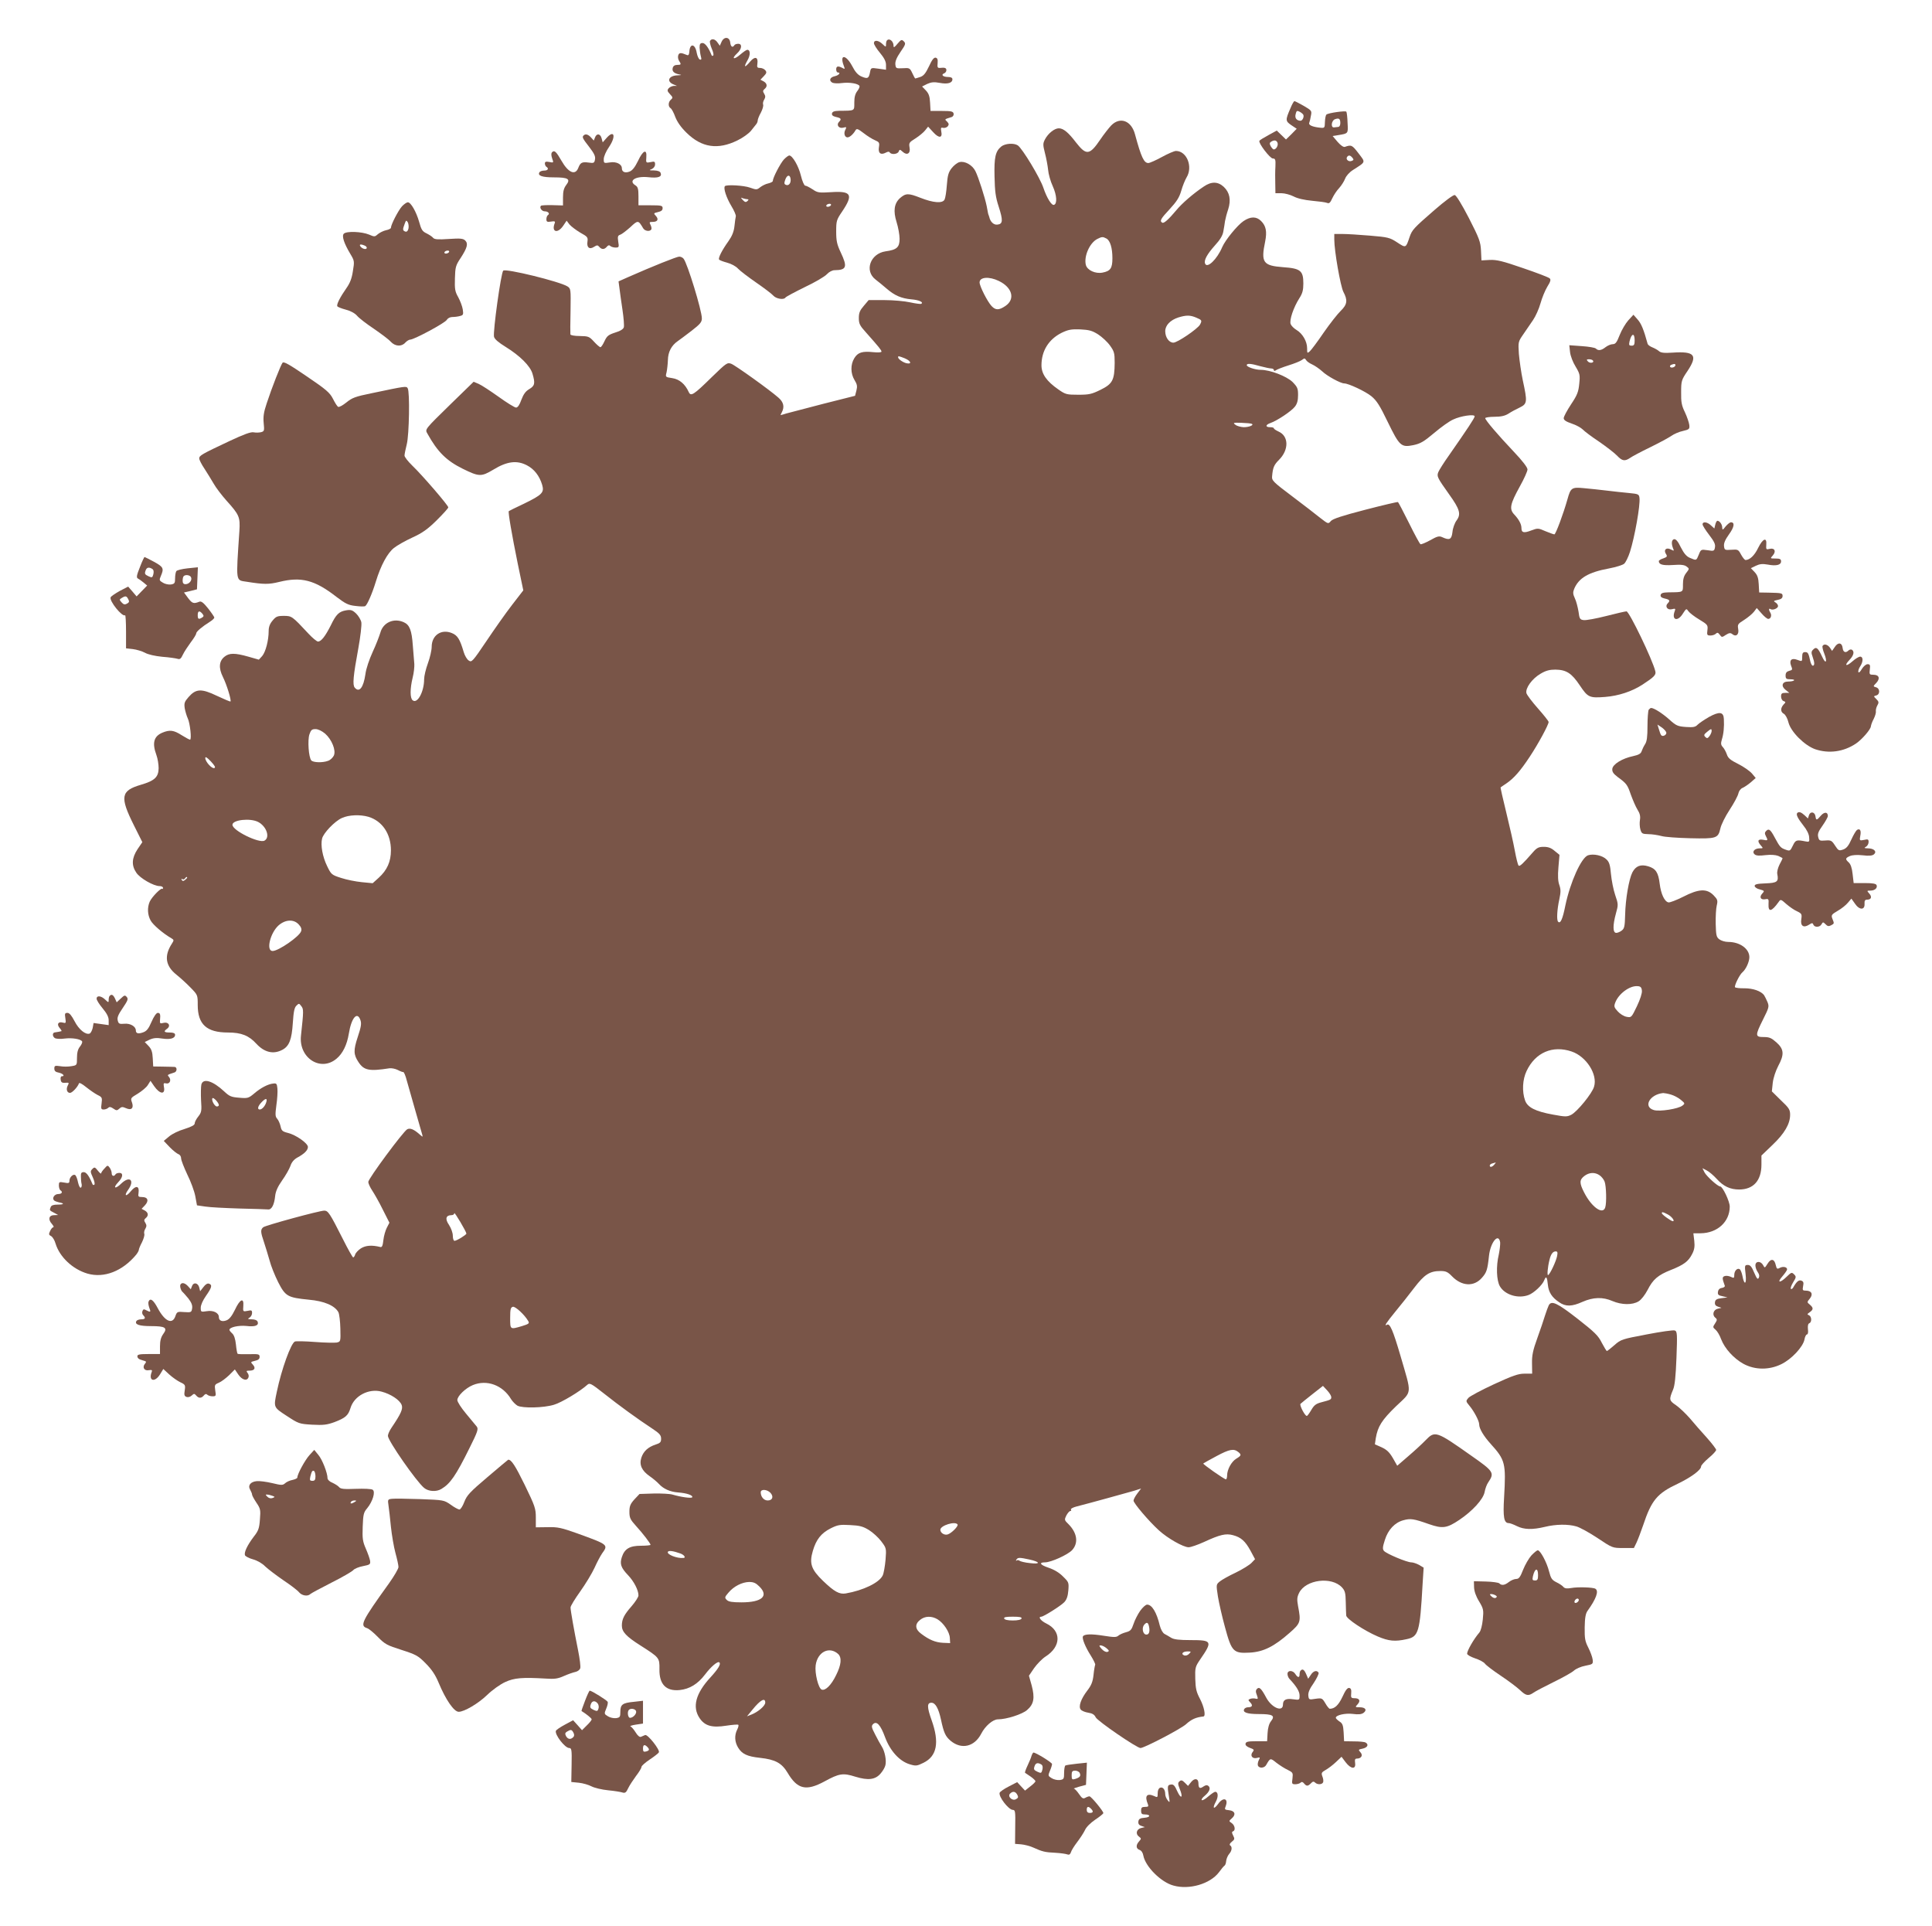 <?xml version="1.0" standalone="no"?>
<!DOCTYPE svg PUBLIC "-//W3C//DTD SVG 20010904//EN"
 "http://www.w3.org/TR/2001/REC-SVG-20010904/DTD/svg10.dtd">
<svg version="1.0" xmlns="http://www.w3.org/2000/svg"
 width="1280pt" height="1276pt" viewBox="0 0 1280 1276"
 preserveAspectRatio="xMidYMid meet">
<g transform="translate(0,1276) scale(0.1,-0.1)"
fill="#795548" stroke="none">
<path d="M4781 12484 l-12 -27 -15 21 c-16 24 -39 29 -50 11 -3 -6 2 -28 11
-50 10 -22 15 -43 10 -47 -4 -4 -9 -2 -11 3 -18 47 -42 80 -59 80 -16 0 -20
-7 -20 -30 1 -16 4 -42 8 -57 6 -21 4 -26 -7 -22 -7 3 -16 23 -20 44 -10 61
-46 66 -49 6 -2 -19 -6 -25 -17 -20 -38 16 -50 16 -56 -1 -4 -10 -2 -26 4 -36
17 -26 15 -29 -12 -29 -15 0 -26 -7 -29 -20 -6 -22 8 -36 43 -43 19 -3 16 -5
-11 -6 -60 -2 -76 -41 -25 -61 l21 -9 -21 0 c-12 -1 -27 -8 -34 -16 -11 -13
-9 -20 9 -39 19 -20 20 -24 6 -36 -18 -15 -20 -46 -2 -57 7 -4 21 -30 31 -58
13 -33 37 -68 75 -105 100 -98 207 -114 337 -50 35 17 74 45 89 63 14 18 30
37 35 44 6 7 10 18 10 25 0 7 9 31 21 52 11 21 18 45 15 53 -3 7 0 23 7 33 9
16 9 24 0 39 -10 15 -9 22 2 31 21 17 18 37 -6 51 l-21 11 23 24 c18 19 20 26
9 39 -7 8 -22 15 -34 15 -19 0 -22 4 -18 29 6 44 -17 50 -48 13 -36 -43 -45
-40 -19 6 22 37 21 72 0 72 -6 0 -26 -14 -46 -31 -42 -37 -62 -30 -22 7 32 29
36 64 8 64 -11 0 -23 -4 -26 -10 -11 -18 -24 -10 -27 18 -4 38 -40 42 -57 6z"/>
<path d="M5877 12493 c-4 -3 -7 -15 -7 -26 0 -20 -1 -20 -23 1 -27 26 -57 29
-57 6 0 -9 18 -38 40 -64 28 -34 40 -57 40 -80 l0 -32 -50 7 c-50 7 -50 7 -56
-24 -8 -41 -16 -45 -56 -28 -24 10 -42 30 -63 71 -41 76 -84 78 -55 1 9 -23 8
-25 -9 -15 -29 15 -41 12 -41 -10 0 -11 5 -20 10 -20 23 0 8 -19 -20 -25 -32
-7 -40 -29 -15 -43 9 -4 37 -6 64 -2 48 6 106 -3 115 -19 3 -5 -3 -20 -14 -34
-14 -18 -20 -40 -20 -76 0 -57 6 -54 -100 -55 -33 -1 -45 -5 -48 -18 -2 -11 6
-18 27 -23 33 -7 38 -14 20 -32 -20 -20 -2 -46 27 -39 22 6 24 5 15 -13 -13
-23 -5 -51 14 -51 15 0 39 22 53 47 8 13 16 10 54 -19 24 -19 58 -40 75 -47
28 -12 31 -16 26 -47 -6 -39 12 -53 46 -35 13 7 22 8 26 1 10 -16 52 -12 59 6
6 15 8 15 26 -1 29 -27 54 -12 46 28 -5 30 -3 34 39 60 25 16 54 40 64 53 l20
25 34 -37 c38 -42 63 -39 53 6 -4 23 -2 27 13 23 9 -2 23 2 30 10 9 12 8 18
-4 31 -18 17 -20 15 31 31 8 3 14 13 12 22 -3 15 -15 18 -78 18 l-75 0 -3 55
c-2 42 -9 61 -28 81 l-25 26 34 17 c27 12 45 14 83 7 52 -10 84 -1 84 24 0 10
-10 15 -29 15 -33 0 -49 15 -26 24 8 3 15 12 15 21 0 15 -10 19 -43 15 -15 -1
-18 5 -15 31 2 25 -1 34 -13 37 -12 2 -25 -15 -44 -57 -22 -46 -35 -63 -58
-71 -17 -5 -31 -10 -33 -10 -2 0 -11 16 -20 36 -16 34 -19 35 -63 32 -44 -2
-46 -1 -49 25 -2 20 8 45 34 83 34 49 36 56 22 70 -14 14 -18 12 -42 -16 -21
-25 -26 -28 -26 -13 0 29 -27 52 -43 36z"/>
<path d="M8550 12044 c-35 -80 -34 -86 5 -113 l36 -24 -35 -36 -36 -35 -30 29
-31 30 -55 -30 c-31 -17 -58 -33 -60 -38 -9 -13 70 -117 89 -117 16 0 19 -7
17 -52 -2 -29 -2 -81 -1 -115 l1 -63 40 0 c22 0 58 -10 80 -21 26 -14 71 -24
123 -29 45 -4 90 -10 99 -14 14 -6 21 0 35 31 10 21 30 52 46 68 15 17 32 44
39 62 7 18 28 42 52 57 87 56 84 48 36 111 -42 55 -47 57 -90 42 -9 -3 -28 10
-48 33 l-33 39 38 6 c66 11 65 9 61 81 -1 36 -5 69 -8 74 -5 8 -120 -8 -132
-19 -5 -4 -9 -26 -10 -48 -1 -41 -2 -42 -32 -39 -49 5 -78 17 -72 32 3 7 8 28
11 47 7 33 5 35 -48 66 -30 17 -57 31 -61 31 -4 0 -16 -21 -26 -46z m84 -43
c8 -13 -4 -41 -18 -41 -26 1 -39 18 -32 44 5 22 9 25 26 16 10 -5 21 -14 24
-19z m246 -57 c0 -14 -6 -25 -15 -25 -8 -1 -21 -2 -27 -3 -23 -2 -17 45 6 54
27 10 36 4 36 -26z m-416 -130 c6 -17 -9 -44 -25 -44 -5 0 -13 10 -20 21 -9
17 -8 23 2 30 21 13 36 11 43 -7z m496 -99 c10 -12 9 -16 -5 -21 -19 -8 -40 9
-31 25 10 15 21 14 36 -4z"/>
<path d="M7362 11929 c-16 -17 -49 -59 -72 -93 -71 -105 -93 -107 -161 -20
-51 67 -84 94 -114 94 -29 0 -71 -34 -91 -72 -15 -28 -15 -37 -1 -92 9 -34 18
-83 21 -111 2 -27 16 -77 31 -109 27 -60 30 -116 8 -123 -16 -6 -48 47 -70
112 -22 67 -140 262 -170 282 -26 17 -84 13 -110 -8 -38 -32 -47 -71 -44 -197
2 -99 7 -138 27 -199 30 -93 29 -117 -8 -121 -24 -3 -47 18 -54 51 -1 4 -3 9
-4 12 -3 6 -4 11 -13 60 -11 55 -55 193 -75 232 -20 40 -70 68 -105 59 -14 -3
-38 -22 -52 -40 -22 -28 -27 -49 -32 -113 -3 -43 -10 -86 -15 -95 -13 -27 -75
-22 -161 12 -79 31 -96 31 -135 -3 -38 -35 -45 -85 -22 -158 11 -35 20 -85 20
-111 0 -56 -18 -73 -93 -83 -101 -15 -142 -129 -66 -187 17 -13 49 -39 72 -59
54 -47 99 -66 165 -72 50 -4 84 -19 65 -30 -4 -2 -37 2 -73 10 -36 8 -112 15
-170 15 l-105 0 -32 -38 c-26 -30 -33 -46 -33 -81 0 -37 6 -50 48 -96 87 -98
102 -117 102 -126 0 -6 -23 -7 -54 -4 -74 8 -103 -2 -126 -40 -26 -42 -25
-101 1 -144 18 -29 20 -42 13 -70 l-9 -35 -210 -53 c-115 -30 -226 -59 -245
-64 -19 -6 -36 -11 -38 -11 -1 0 2 9 8 19 19 36 11 68 -23 97 -59 52 -284 213
-312 224 -27 10 -32 6 -129 -88 -121 -119 -139 -130 -153 -99 -24 53 -62 85
-109 92 -46 7 -46 7 -38 38 4 18 8 55 9 82 1 53 23 96 65 125 12 8 53 39 91
68 58 45 69 58 69 83 0 52 -96 365 -121 395 -6 8 -19 14 -29 14 -16 0 -176
-64 -339 -136 l-63 -28 6 -45 c3 -25 12 -90 20 -143 8 -53 12 -106 9 -116 -3
-12 -23 -25 -57 -35 -46 -15 -55 -23 -71 -57 -10 -22 -22 -40 -27 -40 -5 0
-24 16 -43 37 -31 34 -37 36 -94 37 -34 0 -62 5 -62 11 -1 5 -1 76 1 157 2
144 2 146 -21 161 -51 32 -409 120 -425 104 -15 -15 -69 -405 -61 -438 4 -16
30 -38 77 -67 94 -58 163 -126 178 -178 19 -64 15 -80 -22 -102 -24 -14 -38
-34 -52 -71 -12 -34 -24 -51 -35 -51 -9 0 -61 32 -115 71 -55 39 -114 78 -133
86 l-33 14 -147 -143 c-180 -176 -176 -171 -159 -201 67 -121 126 -179 233
-232 110 -54 123 -54 204 -6 90 55 155 63 221 29 49 -25 84 -70 102 -130 15
-51 0 -66 -121 -125 -53 -25 -98 -47 -100 -49 -6 -5 20 -155 59 -347 l37 -178
-75 -97 c-41 -53 -117 -161 -170 -240 -91 -135 -97 -141 -116 -128 -12 7 -27
33 -34 57 -25 85 -41 110 -78 125 -70 29 -134 -14 -134 -91 0 -22 -11 -71 -25
-109 -14 -38 -25 -85 -25 -105 0 -84 -45 -166 -76 -140 -18 14 -18 76 0 150 8
31 12 71 11 90 -2 19 -6 74 -10 123 -7 100 -21 137 -60 154 -66 30 -137 -2
-155 -69 -7 -23 -29 -81 -51 -128 -22 -48 -44 -112 -48 -147 -13 -90 -41 -125
-71 -89 -15 18 -10 76 24 260 14 77 23 154 20 172 -3 17 -19 43 -34 58 -24 23
-35 27 -66 22 -48 -8 -67 -26 -103 -101 -36 -71 -63 -106 -84 -106 -8 0 -36
23 -63 52 -109 117 -111 118 -164 118 -42 0 -52 -4 -74 -31 -18 -21 -26 -42
-26 -69 0 -62 -20 -139 -43 -166 l-22 -24 -70 20 c-88 25 -126 25 -157 0 -37
-29 -41 -75 -11 -135 25 -50 57 -154 50 -162 -2 -2 -42 15 -89 37 -104 50
-140 48 -189 -8 -27 -31 -30 -40 -25 -75 4 -21 13 -51 20 -66 15 -30 27 -141
15 -141 -5 0 -30 14 -56 30 -52 33 -78 37 -128 16 -56 -24 -68 -68 -39 -147 9
-24 15 -64 15 -88 -1 -59 -26 -83 -118 -110 -133 -39 -140 -80 -46 -268 l56
-112 -32 -47 c-38 -58 -41 -107 -8 -155 24 -37 115 -89 154 -89 13 0 23 -5 23
-12 0 -6 -2 -9 -5 -6 -8 8 -69 -54 -83 -85 -17 -39 -15 -87 6 -125 15 -28 81
-85 138 -118 17 -10 17 -13 3 -35 -53 -81 -43 -148 30 -206 25 -20 67 -58 93
-85 48 -49 48 -50 48 -116 0 -128 59 -182 200 -182 89 0 139 -20 189 -75 53
-57 112 -71 171 -40 46 24 63 68 70 178 5 74 10 102 24 115 16 16 18 16 32 -3
16 -20 16 -30 -2 -196 -16 -147 130 -242 236 -152 41 34 69 92 81 165 17 106
56 151 77 90 8 -23 4 -46 -18 -112 -29 -88 -28 -116 5 -166 36 -55 71 -62 205
-41 14 2 39 -3 55 -11 17 -9 33 -15 37 -14 4 1 15 -24 23 -56 17 -59 91 -321
102 -357 5 -19 5 -19 -18 1 -37 33 -62 43 -81 33 -27 -15 -258 -327 -258 -349
0 -10 12 -36 26 -57 14 -21 46 -77 70 -126 l44 -87 -17 -33 c-9 -17 -20 -54
-23 -82 -4 -37 -9 -49 -20 -46 -56 14 -97 11 -129 -9 -18 -12 -35 -30 -38 -41
-3 -10 -9 -19 -13 -19 -4 0 -35 55 -69 123 -86 170 -97 187 -123 187 -35 -1
-387 -97 -404 -110 -19 -16 -18 -32 5 -99 10 -31 27 -85 37 -121 9 -36 35
-100 57 -144 48 -94 63 -102 203 -116 102 -9 172 -39 196 -83 6 -12 12 -61 13
-109 2 -86 2 -86 -25 -92 -15 -2 -80 -1 -144 4 -65 5 -124 6 -132 3 -26 -10
-89 -184 -120 -333 -22 -104 -23 -102 66 -160 78 -51 82 -53 168 -58 75 -4 98
-1 148 17 73 28 91 44 106 93 24 81 121 132 206 109 61 -16 120 -55 133 -88
10 -26 -4 -58 -67 -151 -13 -19 -24 -43 -24 -54 0 -32 188 -302 240 -345 29
-24 81 -27 114 -7 59 35 96 88 187 272 54 108 59 125 48 141 -8 10 -40 49 -72
87 -31 37 -57 77 -57 89 0 27 54 79 102 99 93 39 199 0 254 -93 10 -16 29 -35
42 -43 34 -18 174 -15 242 6 49 14 174 89 222 133 15 13 25 8 110 -59 98 -78
225 -170 321 -233 47 -31 57 -43 57 -66 0 -23 -6 -29 -37 -39 -49 -16 -80 -44
-94 -87 -15 -47 3 -86 55 -122 23 -16 50 -39 61 -51 30 -33 74 -53 128 -57 57
-4 100 -19 93 -32 -6 -8 -73 1 -131 18 -16 5 -72 8 -124 7 l-94 -3 -34 -36
c-27 -30 -33 -45 -33 -82 0 -40 6 -52 43 -93 46 -50 97 -117 97 -126 0 -3 -29
-6 -64 -6 -74 0 -108 -20 -126 -75 -15 -45 -6 -71 41 -120 39 -41 69 -99 69
-134 0 -11 -21 -43 -46 -72 -49 -56 -64 -85 -64 -128 0 -41 29 -72 122 -131
127 -81 128 -82 127 -158 -2 -100 44 -147 134 -138 66 7 120 40 168 103 40 53
85 91 95 80 12 -11 -8 -43 -59 -99 -98 -106 -122 -196 -72 -270 35 -52 83 -65
177 -50 40 6 75 9 79 6 4 -2 1 -17 -7 -32 -19 -38 -17 -81 6 -119 26 -43 61
-59 145 -68 101 -11 144 -34 183 -99 65 -110 123 -123 245 -57 97 53 122 57
204 31 85 -26 133 -20 168 22 14 16 28 40 31 54 8 32 -4 93 -24 124 -9 14 -29
50 -44 80 -24 46 -26 56 -14 68 24 24 50 -5 80 -87 34 -91 96 -159 164 -179
40 -12 47 -11 90 10 90 44 107 135 54 283 -31 87 -31 115 -1 115 26 0 47 -37
63 -111 19 -89 30 -112 64 -141 72 -60 158 -40 203 47 26 51 77 95 111 95 56
0 162 34 193 62 45 39 52 80 30 163 l-18 64 34 50 c19 27 53 62 76 77 104 66
106 170 5 219 -37 18 -57 45 -33 45 15 0 129 72 152 96 16 17 24 40 27 78 4
52 3 55 -35 92 -24 25 -59 46 -95 58 -57 19 -68 36 -24 36 39 0 150 50 179 81
43 47 34 113 -23 171 -29 28 -29 30 -15 59 9 16 20 29 26 29 6 0 8 4 4 10 -3
5 14 14 37 20 91 23 335 91 381 104 l47 15 -25 -33 c-14 -18 -25 -39 -25 -47
0 -17 101 -136 168 -197 58 -53 162 -112 197 -112 14 0 60 16 102 35 106 49
145 58 192 45 53 -14 81 -39 116 -103 l30 -56 -23 -24 c-13 -14 -60 -43 -105
-65 -45 -21 -93 -48 -106 -59 -24 -20 -24 -20 -12 -99 7 -43 28 -135 47 -204
44 -163 56 -174 164 -168 91 5 162 41 264 131 73 64 76 73 56 177 -8 45 -7 59
7 88 44 88 215 110 284 36 20 -22 24 -37 25 -97 1 -40 2 -80 3 -89 1 -22 120
-101 209 -139 73 -31 114 -35 191 -18 80 17 88 45 106 364 l7 110 -30 18 c-17
9 -40 17 -52 17 -29 0 -165 57 -181 76 -10 12 -9 26 6 72 21 68 66 116 123
131 47 13 68 10 170 -26 89 -31 118 -27 200 28 88 59 159 137 168 185 4 22 14
50 24 64 43 63 36 73 -113 177 -232 164 -240 166 -302 102 -22 -23 -73 -70
-114 -105 l-74 -64 -29 51 c-23 39 -40 55 -74 71 l-45 20 6 41 c13 77 40 120
134 211 109 104 106 71 29 336 -49 167 -70 216 -89 204 -22 -13 -4 14 54 85
35 42 91 113 126 159 68 89 103 112 175 112 35 0 48 -6 76 -35 64 -66 145 -71
198 -10 31 35 37 52 47 146 10 91 64 155 74 88 1 -13 -3 -49 -9 -79 -19 -79
-15 -173 7 -211 33 -57 121 -84 190 -58 35 13 92 66 104 98 12 31 19 23 24
-30 5 -50 27 -84 75 -116 43 -30 84 -29 155 3 71 31 134 33 198 5 61 -26 132
-27 173 -2 18 11 42 42 60 76 35 69 68 98 154 132 86 34 116 57 140 104 16 30
19 51 15 89 l-6 50 48 0 c111 1 193 76 193 177 0 34 -47 133 -63 133 -16 0
-89 66 -104 93 l-14 28 29 -15 c16 -8 45 -33 66 -56 44 -49 89 -70 148 -70 95
0 148 59 148 165 l0 60 73 70 c80 76 117 140 117 200 0 34 -7 45 -61 96 l-60
59 6 57 c4 34 20 80 36 111 41 76 39 111 -11 156 -34 30 -47 36 -85 36 -57 0
-58 9 -4 117 39 78 41 85 29 115 -8 18 -18 39 -23 46 -21 27 -73 45 -130 45
-31 -1 -59 3 -62 7 -6 10 30 83 49 99 23 19 46 70 46 100 0 56 -63 101 -140
101 -21 0 -47 8 -60 18 -19 15 -21 28 -23 102 -1 47 2 102 7 122 8 33 5 40
-22 68 -45 45 -98 42 -201 -11 -44 -22 -88 -39 -97 -37 -26 5 -50 56 -58 123
-9 75 -26 101 -76 116 -50 15 -82 3 -105 -40 -23 -45 -46 -179 -48 -281 -2
-76 -5 -91 -22 -104 -11 -9 -28 -16 -37 -16 -23 0 -24 49 -2 129 16 57 16 61
-5 122 -12 35 -24 98 -28 139 -5 58 -11 79 -29 96 -26 27 -87 40 -123 28 -45
-16 -118 -179 -150 -332 -18 -91 -33 -124 -48 -108 -11 10 -7 81 8 149 10 47
10 65 0 94 -9 25 -11 60 -6 118 l7 82 -32 26 c-23 20 -43 27 -72 27 -34 0 -46
-6 -72 -36 -68 -78 -88 -96 -95 -88 -5 5 -16 50 -25 99 -9 50 -35 164 -57 254
-22 90 -39 164 -37 165 2 2 19 13 38 26 50 34 93 83 155 177 57 86 125 212
125 230 0 6 -32 46 -70 89 -39 44 -73 89 -77 102 -8 33 37 96 94 129 35 21 60
27 98 27 73 -1 108 -24 162 -105 53 -79 63 -84 167 -76 89 7 177 36 247 81 78
51 92 65 86 89 -18 76 -173 397 -191 397 -8 0 -69 -14 -135 -31 -67 -17 -133
-29 -148 -27 -25 3 -29 8 -35 57 -5 29 -15 69 -24 87 -13 28 -14 40 -5 62 30
73 95 111 230 136 47 9 93 23 102 32 10 9 27 44 38 78 31 97 69 309 63 357 -3
25 -7 27 -70 33 -37 3 -103 11 -147 16 -44 5 -112 13 -150 16 -82 8 -89 3
-110 -73 -28 -99 -78 -233 -87 -233 -5 0 -32 10 -59 21 -48 21 -51 21 -94 5
-49 -19 -65 -15 -65 15 0 26 -16 57 -48 91 -34 36 -27 69 37 185 28 50 51 101
51 113 0 14 -34 58 -92 119 -105 111 -188 208 -188 221 0 4 27 9 61 9 43 0 69
6 92 20 18 12 51 30 75 41 51 25 52 37 21 180 -11 52 -22 131 -26 175 -5 79
-5 81 29 130 19 28 48 70 65 95 17 25 39 74 49 110 10 36 30 85 45 110 22 35
25 48 16 56 -7 7 -86 37 -177 68 -136 47 -174 56 -220 54 l-55 -3 -3 65 c-3
58 -11 80 -80 215 -47 91 -84 151 -94 153 -9 2 -66 -40 -135 -100 -137 -119
-148 -131 -164 -178 -25 -74 -24 -74 -82 -36 -49 32 -60 35 -180 45 -70 6
-152 11 -182 11 l-55 0 0 -37 c0 -76 41 -308 60 -346 30 -56 26 -84 -17 -126
-21 -20 -72 -85 -113 -144 -40 -59 -82 -115 -92 -124 -17 -15 -18 -14 -18 20
0 45 -30 97 -70 121 -17 10 -35 28 -39 39 -10 26 19 111 58 172 20 31 26 53
26 97 0 85 -19 100 -134 108 -133 10 -148 31 -119 170 13 66 6 103 -27 136
-31 31 -70 31 -117 -1 -40 -27 -120 -125 -140 -171 -35 -83 -101 -145 -114
-110 -9 22 14 63 65 120 35 38 52 67 56 93 4 21 9 52 11 68 3 17 12 52 21 78
20 63 10 112 -29 149 -39 36 -82 37 -133 2 -69 -46 -145 -112 -181 -156 -52
-62 -83 -90 -94 -83 -18 11 -11 25 49 89 46 50 64 77 77 122 9 32 25 71 35 88
44 71 2 176 -70 176 -11 0 -53 -18 -93 -40 -40 -22 -81 -40 -90 -40 -29 0 -47
38 -88 189 -24 92 -99 120 -158 60z m-32 -749 c25 -13 40 -62 40 -131 0 -66
-13 -85 -66 -95 -47 -9 -101 16 -110 51 -14 57 25 146 76 172 30 15 36 16 60
3z m-713 -281 c90 -43 111 -121 44 -166 -43 -29 -65 -29 -92 0 -27 29 -79 131
-79 156 0 36 63 41 127 10z m1308 -243 c38 -16 40 -19 25 -47 -16 -28 -149
-119 -176 -119 -29 0 -54 35 -54 76 0 39 34 74 87 91 52 16 78 16 118 -1z
m-650 -111 c26 -17 62 -50 79 -74 28 -39 31 -50 31 -115 -1 -114 -14 -139 -93
-178 -59 -29 -76 -33 -148 -33 -77 0 -85 2 -132 35 -78 54 -112 103 -112 160
0 96 48 172 133 215 44 21 63 25 123 23 59 -3 79 -8 119 -33z m-1280 -159 c42
-18 48 -41 9 -32 -25 7 -54 28 -54 40 0 9 7 7 45 -8z m2698 -40 c18 -8 48 -29
67 -46 32 -31 122 -80 146 -80 28 0 141 -53 180 -85 35 -29 56 -62 108 -170
78 -160 89 -170 169 -154 48 10 70 23 139 81 46 39 102 79 126 89 50 24 142
37 142 21 0 -11 -45 -79 -169 -257 -35 -49 -67 -100 -72 -113 -11 -28 -6 -37
72 -147 71 -99 80 -131 49 -173 -12 -16 -25 -51 -27 -76 -6 -50 -19 -57 -67
-35 -21 10 -33 7 -81 -20 -31 -17 -60 -29 -64 -26 -5 2 -39 65 -76 140 -37 74
-70 137 -73 139 -4 2 -101 -21 -217 -51 -154 -40 -215 -60 -228 -75 -17 -20
-17 -20 -70 21 -28 23 -113 88 -187 144 -125 94 -135 104 -132 132 5 57 12 75
46 109 66 66 65 157 -3 187 -17 8 -31 17 -31 21 0 5 -11 8 -25 8 -33 0 -32 16
3 28 43 15 138 78 161 108 15 19 21 41 21 77 0 44 -4 53 -37 87 -40 38 -148
80 -211 80 -36 0 -92 19 -92 31 0 13 28 11 90 -7 30 -8 63 -15 73 -15 9 0 17
-5 17 -11 0 -7 4 -7 13 -1 6 5 44 20 82 32 39 12 79 28 90 36 17 13 20 13 28
0 4 -8 22 -21 40 -29z m-399 -394 c15 -8 -18 -22 -54 -22 -19 1 -44 7 -55 16
-18 13 -15 15 40 13 33 -1 64 -4 69 -7z m-6140 -2052 c45 -40 73 -111 58 -145
-7 -14 -23 -30 -38 -35 -36 -14 -100 -12 -112 3 -17 21 -25 133 -12 172 10 29
16 35 40 35 18 0 42 -12 64 -30z m-734 -228 c-17 -6 -60 43 -60 66 0 12 11 5
37 -22 26 -28 33 -41 23 -44z m1021 -323 c92 -28 149 -113 149 -222 0 -75 -25
-131 -81 -182 l-40 -36 -72 7 c-40 4 -101 16 -137 28 -63 20 -66 23 -93 79
-30 61 -44 138 -33 182 9 37 84 115 131 136 46 21 120 24 176 8z m-731 -34
c56 -29 81 -103 42 -124 -36 -19 -212 67 -212 105 0 33 117 46 170 19z m-470
-369 c0 -2 -6 -9 -14 -15 -11 -9 -16 -9 -22 0 -4 7 -3 9 4 5 6 -3 13 -2 17 4
6 10 15 14 15 6z m739 -310 c16 -17 21 -31 16 -45 -11 -35 -150 -131 -189
-131 -45 0 -16 120 40 170 45 39 100 42 133 6z m8899 -439 c2 -16 -11 -57 -33
-103 -36 -75 -37 -76 -68 -70 -18 3 -44 19 -59 36 -24 26 -26 33 -17 57 22 60
97 115 149 110 19 -1 26 -8 28 -30z m-465 -403 c97 -33 173 -152 148 -233 -13
-45 -111 -165 -151 -186 -28 -14 -39 -14 -120 1 -117 21 -170 48 -186 94 -21
59 -17 139 10 195 58 123 173 172 299 129z m657 -285 c21 -6 51 -22 66 -35 28
-23 28 -25 11 -38 -28 -22 -150 -41 -189 -30 -74 21 -29 104 61 113 7 0 31 -4
51 -10z m-1170 -464 c-14 -17 -30 -20 -30 -6 0 5 8 12 18 14 9 3 19 5 21 6 2
0 -2 -6 -9 -14z m698 -71 c13 -9 28 -28 33 -42 11 -29 14 -141 4 -171 -16 -51
-91 3 -140 100 -32 62 -31 83 1 108 32 25 71 27 102 5z m-7508 -386 c0 -8 -64
-48 -79 -48 -6 0 -11 15 -11 34 0 19 -11 49 -25 71 -28 40 -21 65 16 65 11 0
19 6 19 13 0 12 79 -121 80 -135z m7959 127 c26 -13 50 -45 34 -45 -11 0 -73
44 -73 53 0 10 7 9 39 -8z m-733 -277 c-7 -34 -45 -116 -59 -125 -8 -5 -4 50
9 102 9 37 22 55 41 55 12 0 14 -7 9 -32z m-6816 -430 c9 -15 3 -19 -42 -33
-79 -23 -78 -24 -78 54 0 58 3 70 18 74 16 4 78 -53 102 -95z m5320 -503 c0
-17 -3 -18 -67 -35 -34 -9 -47 -19 -65 -50 -13 -22 -26 -40 -30 -40 -13 0 -50
72 -42 80 5 5 41 34 79 64 l70 55 28 -30 c15 -16 27 -36 27 -44z m-616 -364
c22 -18 20 -24 -13 -44 -32 -19 -61 -72 -61 -111 0 -14 -4 -26 -8 -26 -11 0
-155 101 -150 105 2 2 41 24 88 49 86 46 114 51 144 27z m-3099 -271 c22 -25
13 -50 -19 -50 -25 0 -46 24 -46 54 0 23 43 20 65 -4z m1239 -209 c7 -11 -40
-58 -65 -66 -22 -7 -49 10 -49 31 0 28 99 59 114 35z m-587 -37 c26 -16 63
-50 81 -74 34 -45 35 -46 29 -123 -4 -43 -12 -90 -19 -104 -23 -48 -129 -99
-245 -119 -42 -7 -76 12 -150 83 -79 76 -92 116 -68 198 22 76 55 118 118 150
46 23 61 26 129 22 64 -3 86 -9 125 -33z m-1250 -155 c26 -9 39 -29 21 -30
-43 -4 -113 24 -103 41 6 10 37 5 82 -11z m2312 -40 c74 -16 77 -33 5 -24 -32
3 -64 11 -70 16 -6 5 -15 5 -19 1 -5 -4 -5 -1 -1 6 9 15 21 15 85 1z m-1788
-179 c64 -63 17 -105 -118 -105 -62 0 -86 4 -98 16 -15 15 -14 19 11 48 35 42
90 70 137 71 30 0 45 -7 68 -30z m1180 -217 c40 -24 81 -85 82 -125 l2 -33
-48 2 c-51 3 -91 20 -144 60 -41 30 -43 64 -7 92 32 26 76 27 115 4z m557 5
c-3 -8 -24 -13 -58 -13 -34 0 -55 5 -57 13 -4 9 12 12 57 12 45 0 61 -3 58
-12z m-1215 -235 c25 -24 21 -72 -14 -141 -32 -66 -71 -104 -95 -95 -22 8 -47
109 -40 161 12 89 90 128 149 75z m-483 -322 c0 -22 -49 -63 -93 -80 l-28 -11
37 45 c52 64 84 81 84 46z"/>
<path d="M3867 11863 c-12 -11 -8 -19 37 -77 33 -43 42 -62 38 -82 -4 -24 -8
-26 -42 -21 -45 6 -55 0 -69 -36 -20 -51 -66 -31 -111 48 -35 61 -47 72 -62
57 -7 -7 -7 -20 0 -41 11 -30 10 -30 -19 -24 -22 4 -29 2 -29 -10 0 -9 5 -19
10 -22 18 -11 10 -25 -14 -25 -14 0 -28 -5 -32 -11 -14 -23 18 -34 96 -34 95
0 112 -11 81 -51 -15 -20 -21 -41 -21 -81 l0 -54 -70 2 c-39 1 -73 -1 -76 -4
-12 -12 5 -37 25 -37 23 0 36 -16 21 -25 -5 -3 -10 -15 -10 -27 0 -17 5 -20
30 -16 25 4 30 2 25 -11 -23 -58 19 -71 56 -17 l23 34 19 -25 c11 -13 43 -37
71 -54 49 -27 52 -31 48 -60 -6 -39 14 -54 44 -34 19 12 24 12 34 0 16 -19 34
-19 50 0 9 11 16 13 24 5 5 -5 21 -10 34 -10 23 0 24 3 18 39 -5 33 -3 41 13
46 10 3 40 26 67 50 51 48 53 47 85 -7 11 -19 44 -24 54 -8 3 5 1 19 -5 30 -9
18 -8 20 14 20 33 0 42 17 21 40 -16 17 -15 18 14 25 22 5 31 12 31 26 0 17
-8 19 -80 19 l-80 0 0 60 c0 49 -4 62 -20 72 -50 31 1 63 86 54 64 -7 91 2 81
28 -4 11 -19 16 -44 17 -33 0 -35 1 -15 9 13 6 22 18 22 31 0 19 -4 21 -30 15
-30 -6 -31 -5 -28 32 5 58 -22 47 -55 -24 -21 -43 -38 -64 -57 -71 -29 -11
-50 -2 -50 22 0 28 -37 46 -79 39 -40 -6 -41 -6 -41 22 0 17 15 52 36 82 48
72 32 116 -20 55 l-23 -26 -7 26 c-8 32 -33 36 -44 6 l-8 -20 -18 20 c-19 21
-37 26 -49 14z"/>
<path d="M5193 11703 c-24 -27 -73 -121 -73 -142 0 -5 -13 -12 -30 -16 -16 -3
-40 -15 -53 -25 -22 -18 -26 -18 -68 -3 -42 15 -154 21 -166 10 -12 -12 9 -76
42 -131 19 -31 32 -62 30 -69 -2 -7 -6 -36 -9 -65 -4 -37 -16 -66 -40 -100
-43 -60 -68 -110 -62 -121 3 -5 27 -14 53 -21 27 -7 59 -24 73 -40 14 -15 68
-56 120 -92 52 -36 104 -75 114 -87 19 -21 70 -29 80 -12 3 5 61 36 128 69 68
32 134 71 147 86 14 15 35 26 50 26 80 1 87 21 41 118 -25 53 -30 76 -30 138
0 70 2 78 39 132 76 113 62 138 -72 129 -82 -5 -90 -4 -124 19 -20 13 -41 24
-48 24 -7 0 -20 30 -29 67 -15 63 -56 133 -77 133 -5 0 -22 -12 -36 -27z m45
-129 c3 -27 -12 -46 -30 -39 -13 5 -14 11 -5 36 12 32 31 34 35 3z m-285 -134
c8 0 7 -4 -1 -12 -10 -9 -16 -8 -30 6 -16 18 -16 19 1 12 10 -3 24 -6 30 -6z
m552 -40 c-3 -5 -13 -10 -21 -10 -8 0 -12 5 -9 10 3 6 13 10 21 10 8 0 12 -4
9 -10z"/>
<path d="M2663 11393 c-24 -27 -73 -121 -73 -142 0 -5 -15 -13 -32 -16 -18 -4
-42 -16 -54 -26 -20 -18 -23 -19 -59 -3 -48 20 -149 24 -167 6 -15 -15 1 -64
43 -134 27 -45 28 -49 17 -114 -7 -48 -19 -79 -43 -113 -42 -60 -67 -109 -60
-120 3 -5 28 -15 55 -22 31 -8 60 -23 75 -40 13 -16 64 -55 112 -87 48 -33 99
-71 112 -86 29 -31 71 -34 96 -6 10 11 25 20 32 20 26 0 233 111 243 131 7 11
21 19 38 19 15 0 38 3 51 7 20 5 22 10 17 43 -3 20 -17 57 -30 81 -22 38 -24
55 -22 125 2 74 5 86 38 135 44 68 51 95 30 116 -14 13 -31 15 -108 10 -72 -5
-95 -3 -104 7 -6 8 -26 21 -44 30 -28 13 -35 25 -49 76 -19 67 -55 130 -75
130 -7 0 -25 -12 -39 -27z m43 -148 c-4 -16 -11 -22 -21 -19 -18 7 -18 14 -4
51 9 25 11 26 21 10 5 -10 7 -29 4 -42z m-292 -111 c9 -3 16 -10 16 -15 0 -14
-26 -10 -40 6 -13 16 -3 20 24 9z m561 -44 c-3 -5 -13 -10 -21 -10 -8 0 -12 5
-9 10 3 6 13 10 21 10 8 0 12 -4 9 -10z"/>
<path d="M10788 10638 c-18 -20 -44 -64 -57 -97 -19 -49 -28 -61 -46 -61 -12
0 -34 -9 -48 -20 -28 -22 -48 -25 -64 -9 -6 6 -48 13 -93 16 l-83 6 5 -46 c3
-26 19 -67 37 -96 28 -47 30 -55 24 -113 -5 -53 -13 -75 -54 -136 -27 -41 -49
-82 -49 -92 0 -13 15 -23 53 -36 28 -9 61 -27 73 -39 11 -12 60 -49 110 -82
49 -34 102 -75 118 -92 33 -35 51 -38 85 -15 12 9 72 41 134 71 61 30 124 64
141 76 17 12 51 27 76 32 42 10 45 13 42 40 -2 16 -15 54 -29 84 -22 45 -26
68 -25 133 0 74 2 81 42 140 70 105 48 132 -98 122 -57 -4 -79 -1 -91 10 -9 8
-29 19 -44 25 -15 6 -29 16 -31 23 -26 95 -42 134 -66 161 l-28 32 -34 -37z
m42 -133 c0 -28 -4 -35 -20 -35 -17 0 -19 4 -14 28 13 55 34 59 34 7z m-276
-134 c10 -15 -22 -20 -34 -5 -10 11 -9 14 8 14 12 0 23 -4 26 -9z m546 -30 c0
-13 -28 -22 -35 -11 -3 4 1 11 7 13 20 8 28 8 28 -2z"/>
<path d="M1872 10357 c-12 -15 -71 -165 -105 -269 -20 -59 -24 -89 -20 -131 5
-50 4 -54 -17 -60 -13 -3 -35 -4 -49 -1 -19 4 -65 -13 -161 -58 -185 -87 -200
-96 -200 -115 0 -9 15 -39 34 -67 18 -28 46 -73 61 -99 15 -27 54 -78 86 -114
84 -93 91 -108 85 -201 -23 -346 -26 -324 49 -336 113 -18 146 -18 215 -1 146
36 235 13 379 -99 59 -45 79 -55 125 -60 31 -4 60 -5 66 -1 13 8 46 83 70 162
33 108 77 189 120 223 21 17 76 48 122 69 66 30 101 55 161 114 42 42 77 80
77 86 0 13 -172 213 -239 277 -28 27 -51 57 -51 66 0 9 7 43 15 75 16 63 21
348 6 371 -9 15 -11 15 -239 -33 -108 -22 -129 -30 -167 -61 -25 -20 -49 -33
-55 -29 -6 3 -21 27 -34 53 -21 41 -44 61 -174 149 -113 77 -152 100 -160 90z"/>
<path d="M11364 9284 l-6 -25 -22 20 c-25 24 -56 28 -56 7 0 -7 20 -39 44 -70
33 -43 42 -62 38 -82 -4 -24 -7 -26 -49 -19 -43 6 -44 6 -58 -29 -17 -41 -15
-40 -58 -22 -23 9 -40 29 -61 70 -19 40 -33 56 -45 54 -17 -4 -19 -30 -6 -62
7 -16 6 -17 -15 -6 -30 16 -50 -2 -33 -29 11 -17 8 -21 -17 -30 -17 -5 -30
-14 -30 -18 0 -23 25 -30 93 -26 53 4 77 1 91 -10 19 -14 19 -15 -2 -42 -16
-20 -22 -42 -22 -76 0 -54 5 -52 -95 -53 -38 -1 -50 -5 -53 -18 -2 -11 6 -18
27 -23 33 -7 38 -14 20 -32 -20 -20 -2 -46 27 -39 23 6 26 4 20 -11 -24 -61
19 -75 54 -17 22 34 23 34 36 15 8 -11 40 -36 72 -55 56 -34 58 -37 54 -71 -4
-31 -2 -35 20 -35 13 0 29 5 36 12 9 9 15 8 26 -7 13 -18 15 -18 40 -1 21 13
30 15 42 6 25 -22 47 -4 40 33 -5 30 -3 34 39 60 25 16 54 40 65 54 l19 25 32
-36 c17 -20 37 -36 44 -36 17 0 25 23 14 41 -12 19 -11 32 1 24 15 -10 50 5
50 20 0 8 -8 19 -17 24 -15 9 -13 11 15 17 22 4 32 12 32 25 0 20 -3 21 -95
23 l-60 1 -3 55 c-2 42 -9 61 -28 81 l-24 25 33 16 c25 12 44 14 78 8 57 -11
89 -3 89 21 0 15 -7 19 -37 19 -35 0 -36 0 -18 20 24 27 13 52 -20 44 -24 -6
-25 -4 -23 27 5 53 -23 42 -54 -21 -24 -50 -55 -79 -83 -80 -6 0 -19 16 -30
36 -18 34 -21 35 -64 32 -44 -3 -46 -2 -49 25 -2 19 8 42 33 77 35 48 40 80
13 80 -7 0 -22 -12 -35 -27 -20 -26 -22 -26 -23 -7 0 20 -17 44 -32 44 -4 0
-11 -12 -14 -26z"/>
<path d="M927 9003 c-22 -54 -24 -69 -14 -75 8 -4 25 -16 38 -27 l24 -20 -35
-36 -35 -36 -28 33 -28 32 -56 -29 c-30 -17 -57 -35 -60 -42 -10 -24 76 -131
96 -119 3 2 6 -46 6 -107 l0 -112 45 -5 c25 -3 61 -14 80 -24 21 -12 66 -22
115 -27 44 -3 89 -10 100 -13 17 -6 24 0 37 28 9 19 33 55 52 81 20 26 36 52
36 59 0 12 38 44 92 78 16 10 28 22 28 27 0 4 -19 32 -41 60 -30 38 -46 50
-58 45 -38 -15 -47 -12 -74 23 l-28 38 43 10 43 11 3 73 3 73 -68 -7 c-37 -4
-71 -12 -75 -19 -4 -6 -8 -27 -8 -47 0 -32 -3 -37 -28 -41 -15 -2 -39 3 -53
12 -24 14 -25 17 -13 45 21 49 17 59 -45 93 -32 17 -61 32 -63 32 -3 0 -17
-30 -31 -67z m82 -12 c9 -6 11 -18 7 -35 -6 -23 -9 -24 -31 -14 -26 12 -29 17
-19 42 7 18 22 20 43 7z m257 -56 c8 -20 -13 -45 -37 -45 -13 0 -19 7 -19 23
0 13 3 27 7 30 12 13 44 7 49 -8z m-416 -145 c8 -15 6 -21 -9 -29 -14 -8 -22
-6 -35 8 -16 18 -16 20 1 30 25 15 31 14 43 -9z m491 -96 c10 -13 10 -17 -2
-25 -23 -14 -29 -11 -29 16 0 29 12 32 31 9z"/>
<path d="M12156 8474 l-18 -26 -14 21 c-16 22 -39 28 -49 12 -3 -5 2 -28 11
-50 23 -58 10 -75 -15 -19 -26 56 -38 66 -58 45 -13 -12 -14 -21 -4 -48 14
-39 14 -59 1 -59 -5 0 -12 12 -16 28 -12 56 -16 62 -35 62 -14 0 -19 -7 -19
-30 0 -34 0 -33 -33 -21 -37 14 -54 -2 -41 -38 11 -27 10 -30 -12 -35 -17 -5
-24 -13 -24 -31 0 -21 5 -25 32 -25 17 0 28 -3 24 -7 -4 -5 -22 -8 -39 -8 -41
0 -49 -31 -16 -56 l24 -19 -27 0 c-23 0 -28 -5 -28 -24 0 -13 7 -27 16 -30 16
-6 16 -8 0 -24 -21 -24 -20 -49 3 -61 10 -6 24 -31 30 -57 16 -62 105 -151
176 -177 91 -31 189 -18 271 37 40 27 97 93 99 114 1 9 9 32 19 50 9 18 16 41
14 50 -1 9 3 27 10 39 11 19 10 25 -7 42 -19 19 -19 19 0 24 26 7 25 47 -2 54
-20 6 -20 6 2 29 27 29 19 54 -19 54 -26 0 -28 2 -24 35 4 29 1 35 -15 35 -10
0 -27 -14 -38 -32 -10 -18 -20 -27 -23 -20 -2 7 3 24 12 37 21 32 21 65 0 65
-9 0 -32 -14 -51 -31 -42 -37 -57 -30 -20 9 28 29 35 56 16 68 -6 3 -16 1 -22
-5 -19 -19 -36 -12 -39 16 -4 37 -31 40 -52 7z"/>
<path d="M10923 8058 c-4 -7 -8 -56 -8 -108 0 -71 -4 -102 -16 -120 -9 -14
-19 -35 -23 -47 -5 -16 -20 -24 -56 -32 -72 -15 -134 -53 -138 -84 -2 -19 6
-32 35 -54 60 -44 65 -51 88 -118 13 -35 32 -80 44 -99 16 -25 20 -44 16 -68
-3 -18 -2 -46 3 -63 8 -27 12 -30 53 -31 24 0 62 -6 85 -12 22 -7 109 -13 192
-15 174 -4 185 -1 200 65 5 24 32 79 61 123 29 44 55 93 58 108 3 16 15 32 27
37 12 5 36 21 55 37 l33 29 -25 30 c-15 17 -55 45 -91 63 -50 25 -67 38 -75
63 -6 17 -18 40 -27 49 -13 14 -14 24 -6 51 11 35 16 82 13 135 -2 48 -30 51
-99 13 -31 -18 -65 -41 -75 -51 -15 -16 -29 -18 -77 -15 -54 4 -65 8 -111 50
-46 41 -101 76 -120 76 -4 0 -11 -6 -16 -12z m117 -153 c0 -16 -27 -28 -35
-14 -4 5 -10 23 -15 40 l-9 29 30 -20 c16 -12 29 -27 29 -35z m300 12 c0 -7
-6 -22 -14 -33 -12 -16 -17 -17 -28 -6 -11 11 -9 17 11 33 28 23 31 23 31 6z"/>
<path d="M11907 7374 c-9 -10 4 -36 41 -83 22 -27 37 -57 38 -77 3 -31 1 -33
-24 -28 -60 12 -66 10 -84 -28 -17 -35 -19 -37 -47 -27 -34 12 -39 18 -72 79
-29 55 -40 63 -57 46 -11 -10 -11 -19 -3 -34 16 -30 14 -32 -19 -25 -34 6 -40
-9 -13 -39 15 -17 15 -18 -9 -18 -34 0 -53 -23 -33 -40 10 -9 32 -10 71 -5 36
4 66 2 85 -5 16 -7 29 -14 29 -16 0 -2 -9 -21 -20 -41 -11 -22 -18 -49 -15
-63 10 -51 0 -59 -78 -62 -55 -2 -72 -6 -72 -17 0 -8 15 -19 34 -23 32 -9 32
-10 16 -28 -21 -23 -10 -43 21 -37 21 4 23 1 21 -31 -3 -57 20 -53 67 13 13
19 15 18 51 -14 21 -18 52 -40 71 -48 31 -15 33 -19 28 -53 -7 -44 15 -59 51
-36 20 13 24 13 29 1 7 -20 43 -19 54 2 9 16 11 16 27 0 12 -13 21 -15 36 -7
22 12 22 11 9 44 -9 23 -6 28 35 52 25 14 55 38 68 54 l23 27 24 -34 c29 -43
66 -43 63 0 -1 20 3 27 17 27 28 0 34 19 14 41 -16 18 -16 19 7 19 30 0 49 17
42 36 -4 10 -25 14 -79 14 l-73 0 -7 60 c-4 39 -13 65 -25 76 -25 23 -24 29 7
43 17 7 47 9 85 5 41 -5 63 -3 74 6 22 18 1 40 -39 40 -26 1 -28 2 -13 11 9 5
17 19 17 31 0 18 -4 20 -30 14 -30 -6 -31 -5 -25 28 7 34 -2 50 -22 38 -6 -4
-23 -32 -37 -63 -19 -43 -33 -59 -55 -67 -27 -9 -31 -8 -53 26 -22 34 -27 37
-65 34 -37 -3 -41 -1 -47 23 -5 21 1 37 29 76 19 27 35 56 35 63 0 28 -23 29
-46 3 -28 -33 -32 -33 -36 -5 -4 30 -34 35 -43 8 l-7 -22 -22 21 c-23 21 -38
26 -49 15z"/>
<path d="M727 6163 c-4 -3 -7 -15 -7 -26 0 -20 -1 -20 -23 1 -27 26 -57 29
-57 6 0 -9 18 -38 40 -64 28 -34 40 -57 40 -79 l0 -32 -50 7 -50 7 -6 -33 c-4
-17 -13 -34 -20 -37 -27 -10 -72 27 -100 82 -20 38 -34 55 -47 55 -17 0 -19
-5 -14 -35 5 -33 4 -35 -18 -29 -30 8 -41 -12 -19 -37 9 -10 14 -20 11 -20 -4
-1 -11 -3 -17 -4 -5 -1 -17 -3 -25 -4 -20 -1 -19 -28 0 -39 9 -4 37 -6 64 -2
48 6 106 -3 115 -19 3 -5 -3 -20 -14 -34 -14 -17 -20 -40 -20 -75 0 -49 0 -49
-37 -55 -21 -4 -55 -4 -75 0 -34 5 -38 3 -38 -16 0 -16 8 -23 30 -27 28 -6 43
-24 19 -24 -6 0 -9 -10 -7 -22 2 -18 9 -23 31 -21 24 2 26 0 16 -18 -13 -25
-5 -49 15 -49 14 0 51 39 59 63 2 7 21 -3 48 -25 24 -19 58 -43 76 -52 29 -14
31 -18 26 -56 -5 -35 -3 -40 14 -40 10 0 24 5 30 11 8 8 17 7 34 -5 20 -14 25
-14 40 0 13 12 21 13 43 3 37 -17 54 0 40 39 -10 27 -8 29 39 57 27 17 58 42
67 58 l17 27 24 -35 c38 -55 76 -58 65 -5 -4 24 -2 27 14 23 24 -6 37 21 20
42 -13 15 -14 14 35 30 18 5 20 34 3 37 -7 0 -42 2 -78 2 l-65 1 -3 55 c-2 42
-9 61 -28 81 l-25 26 33 16 c25 11 46 13 83 7 53 -8 85 1 85 25 0 10 -11 15
-35 15 -39 0 -43 7 -18 25 26 19 10 47 -23 39 -23 -6 -26 -4 -24 17 4 40 1 49
-15 49 -9 0 -26 -24 -41 -59 -20 -47 -33 -62 -56 -70 -33 -12 -48 -7 -48 13 0
26 -37 48 -76 44 -33 -3 -39 0 -44 22 -5 19 3 38 33 82 33 49 38 60 27 73 -12
14 -16 13 -40 -10 l-27 -25 -11 25 c-12 25 -23 31 -35 18z"/>
<path d="M1334 5575 c-3 -14 -4 -61 -2 -103 5 -71 3 -81 -18 -108 -13 -16 -24
-36 -24 -46 0 -11 -20 -22 -67 -37 -38 -11 -84 -33 -103 -50 l-35 -29 39 -41
c22 -23 48 -43 58 -47 10 -3 18 -15 18 -28 0 -12 19 -60 41 -107 23 -46 47
-111 53 -144 l11 -60 55 -8 c30 -5 132 -10 225 -13 94 -2 179 -5 190 -6 24 -4
42 30 48 89 3 30 17 62 46 103 23 32 48 76 55 96 8 25 24 43 45 55 47 25 71
49 71 71 0 24 -79 80 -133 93 -36 9 -42 15 -48 43 -4 18 -14 41 -22 50 -14 15
-14 28 -6 90 6 40 9 90 7 110 -3 32 -6 37 -27 34 -35 -3 -84 -29 -127 -66 -37
-31 -43 -33 -99 -28 -53 4 -65 9 -100 42 -75 70 -140 90 -151 45z m116 -136
c0 -5 -6 -9 -13 -9 -16 0 -39 45 -29 55 7 7 42 -31 42 -46z m314 19 c-8 -26
-28 -48 -43 -48 -18 0 -13 22 11 47 27 29 41 30 32 1z"/>
<path d="M692 5019 c-12 -12 -22 -27 -22 -32 0 -5 -10 3 -21 17 -20 25 -23 26
-37 12 -14 -14 -14 -19 3 -56 10 -22 15 -44 10 -48 -4 -4 -10 -2 -12 3 -23 56
-41 80 -58 80 -16 0 -20 -6 -19 -30 0 -16 2 -39 5 -50 2 -11 -1 -21 -6 -23 -6
-2 -13 14 -18 35 -4 21 -12 42 -17 47 -13 13 -40 -12 -40 -36 0 -16 -5 -18
-35 -12 -33 6 -35 4 -35 -19 0 -14 5 -29 10 -32 18 -11 10 -25 -14 -25 -25 0
-43 -27 -28 -42 5 -5 19 -10 32 -13 39 -7 35 -15 -7 -15 -28 0 -43 -5 -47 -16
-9 -22 -9 -22 22 -38 l27 -15 -27 -1 c-34 0 -41 -28 -15 -57 11 -13 16 -23 10
-23 -5 0 -15 -11 -21 -25 -10 -21 -9 -26 7 -34 9 -5 23 -27 29 -49 27 -89 113
-170 211 -199 111 -32 233 16 324 126 9 12 17 26 17 32 0 5 9 28 21 50 11 23
18 47 15 55 -3 8 0 24 7 34 9 16 9 24 0 39 -10 15 -9 22 2 31 21 17 18 37 -6
51 l-21 11 22 23 c28 30 20 55 -18 55 -26 0 -28 3 -24 29 6 45 -17 50 -50 11
-33 -41 -49 -34 -19 8 45 63 11 95 -45 42 -40 -40 -59 -32 -21 8 32 33 35 62
8 62 -11 0 -23 -4 -26 -10 -10 -16 -25 -11 -25 8 0 10 -6 26 -13 36 -13 18
-15 18 -35 -5z"/>
<path d="M11711 4389 c-19 -30 -19 -31 -30 -10 -16 29 -51 28 -51 -2 0 -12 7
-33 16 -45 10 -14 12 -27 6 -38 -7 -12 -13 -4 -30 35 -16 39 -26 51 -42 51
-21 0 -22 -3 -15 -61 8 -68 -9 -77 -21 -11 -4 20 -12 40 -18 44 -16 10 -36
-11 -36 -38 0 -21 -2 -23 -24 -12 -14 6 -32 8 -41 4 -16 -6 -15 -16 2 -63 3
-6 -6 -13 -19 -15 -15 -2 -24 -11 -26 -26 -3 -18 3 -24 30 -29 l33 -8 -40 -5
c-31 -4 -41 -10 -43 -27 -2 -15 4 -24 20 -29 l23 -8 -25 -6 c-29 -7 -38 -41
-16 -59 14 -11 13 -16 -1 -38 -16 -24 -16 -26 3 -42 11 -9 28 -37 37 -63 24
-62 83 -127 148 -163 76 -41 170 -42 251 -2 68 33 143 114 153 163 3 19 11 34
17 34 6 0 9 14 6 35 -2 22 1 36 9 39 18 7 16 45 -2 53 -13 5 -13 8 5 20 25 18
25 29 1 50 -20 16 -20 17 0 41 23 29 11 52 -27 52 -21 0 -23 3 -18 30 5 23 2
31 -11 36 -17 7 -32 -5 -55 -46 -5 -8 -12 -12 -15 -8 -4 4 3 23 15 43 21 34
21 38 6 53 -15 15 -18 14 -49 -16 -45 -44 -67 -41 -28 3 17 20 31 40 31 46 0
16 -27 21 -48 10 -18 -10 -21 -7 -27 18 -9 42 -32 46 -54 10z"/>
<path d="M1196 4251 c-7 -10 3 -43 15 -51 4 -3 20 -22 37 -42 20 -26 28 -45
25 -65 -4 -27 -7 -28 -52 -25 -46 4 -49 2 -59 -27 -20 -58 -70 -35 -117 53
-29 55 -50 70 -61 43 -3 -8 0 -26 5 -40 12 -30 9 -32 -20 -17 -15 9 -21 7 -25
-5 -4 -9 -2 -21 5 -28 18 -18 13 -27 -13 -27 -14 0 -28 -5 -32 -11 -14 -23 18
-34 96 -34 96 0 112 -11 81 -53 -15 -21 -21 -45 -21 -81 l0 -51 -75 0 c-61 0
-75 -3 -75 -15 0 -9 8 -18 18 -21 9 -3 23 -8 31 -10 10 -3 11 -7 1 -19 -19
-23 -4 -48 26 -42 20 3 24 1 19 -12 -23 -59 20 -72 55 -16 l22 36 39 -36 c22
-20 55 -43 74 -52 32 -15 34 -19 29 -53 -5 -30 -3 -38 11 -44 11 -4 25 0 35 9
15 14 18 14 30 0 16 -19 34 -19 50 0 9 11 16 13 24 5 5 -5 21 -10 34 -10 23 0
24 3 18 39 -5 36 -4 39 24 51 17 7 47 30 68 50 l38 38 23 -34 c25 -36 57 -45
67 -19 4 8 1 22 -6 30 -10 13 -8 15 13 15 34 0 43 17 22 40 -16 17 -15 18 14
25 22 5 31 12 31 26 0 18 -6 20 -70 18 -39 -1 -73 0 -76 3 -3 3 -8 31 -11 62
-4 36 -12 61 -24 72 -11 10 -19 20 -19 24 0 18 61 31 112 26 58 -7 84 3 75 28
-4 10 -19 16 -39 16 -27 1 -30 2 -15 11 9 5 17 19 17 31 0 18 -4 20 -30 14
-30 -6 -31 -5 -28 32 5 58 -22 47 -55 -24 -21 -43 -38 -64 -57 -71 -29 -11
-50 -2 -50 22 0 28 -37 46 -79 39 -40 -6 -41 -6 -41 23 0 18 14 49 35 79 38
54 43 72 20 80 -10 4 -24 -4 -37 -22 l-22 -28 -6 25 c-8 31 -38 37 -48 9 l-8
-21 -18 20 c-20 22 -41 27 -50 12z"/>
<path d="M10261 4113 c-5 -10 -16 -40 -25 -68 -8 -27 -31 -95 -51 -150 -29
-80 -36 -114 -35 -167 l1 -68 -51 0 c-41 0 -78 -13 -202 -70 -84 -39 -161 -80
-170 -91 -17 -20 -17 -22 7 -51 31 -37 65 -101 65 -124 0 -28 29 -77 76 -129
97 -107 102 -128 89 -355 -8 -131 -1 -170 31 -170 8 0 32 -9 54 -20 46 -23
102 -25 185 -5 73 18 154 19 209 3 22 -6 86 -41 140 -77 99 -66 99 -66 170
-66 l71 0 17 35 c9 19 29 71 44 115 56 168 93 212 232 277 85 41 152 90 152
113 0 8 23 33 50 56 28 23 50 47 50 54 0 6 -28 43 -62 81 -35 38 -85 96 -112
128 -28 32 -69 71 -92 87 -46 31 -47 37 -20 102 12 27 18 86 23 212 6 158 5
175 -11 181 -9 4 -93 -8 -186 -26 -164 -31 -171 -33 -214 -71 -24 -21 -47 -39
-50 -39 -3 0 -18 25 -34 55 -23 47 -47 70 -162 160 -135 105 -171 121 -189 88z"/>
<path d="M2050 3120 c-29 -32 -80 -125 -80 -148 0 -5 -14 -12 -32 -16 -17 -3
-40 -13 -49 -22 -16 -14 -24 -14 -86 1 -38 9 -84 15 -102 13 -42 -4 -61 -29
-43 -58 6 -11 12 -25 12 -31 0 -6 13 -30 29 -54 27 -40 28 -48 23 -111 -4 -58
-10 -75 -40 -113 -44 -58 -66 -105 -59 -124 3 -7 27 -20 53 -27 29 -8 62 -27
81 -47 19 -18 73 -59 121 -92 48 -32 95 -68 104 -80 19 -22 57 -28 74 -11 5 5
68 39 139 75 72 36 137 74 145 83 8 10 38 22 65 27 46 9 50 12 47 35 -2 14
-15 50 -28 80 -21 48 -24 67 -21 146 3 82 6 95 30 123 36 44 56 109 36 122 -8
6 -58 8 -112 6 -77 -3 -100 -1 -110 11 -6 8 -27 21 -44 29 -19 7 -33 21 -33
30 0 35 -35 125 -61 155 l-27 33 -32 -35z m40 -141 c0 -22 -5 -29 -20 -29 -17
0 -19 4 -14 28 9 36 14 43 25 37 5 -4 9 -19 9 -36z m-286 -128 c19 -7 19 -8 1
-15 -12 -4 -24 -1 -34 9 -13 13 -13 15 -1 14 8 0 24 -4 34 -8z m546 -41 c-20
-13 -33 -13 -25 0 3 6 14 10 23 10 15 0 15 -2 2 -10z"/>
<path d="M3230 2975 c-118 -100 -137 -121 -154 -165 -10 -27 -25 -50 -32 -50
-7 0 -34 14 -58 32 -45 31 -46 31 -203 37 -87 3 -171 4 -186 2 -28 -3 -29 -5
-23 -45 3 -22 11 -86 16 -141 6 -55 19 -133 30 -173 11 -40 20 -81 20 -93 0
-11 -28 -59 -62 -107 -182 -253 -196 -282 -146 -298 11 -3 44 -30 72 -59 46
-47 61 -55 156 -85 96 -31 110 -38 160 -89 40 -40 64 -76 85 -126 48 -116 103
-195 134 -195 37 0 130 55 188 111 35 34 87 71 120 86 60 28 114 32 269 23 58
-4 80 -1 120 17 27 12 61 24 76 27 15 3 29 14 32 24 4 10 -3 64 -14 119 -27
134 -50 264 -50 284 0 10 29 57 64 106 35 49 78 120 95 157 16 36 39 79 50 95
42 58 42 58 -165 133 -104 37 -129 43 -196 41 l-78 -1 0 65 c0 59 -5 75 -74
217 -62 126 -88 167 -109 166 -1 0 -63 -52 -137 -115z"/>
<path d="M10146 2456 c-17 -19 -42 -62 -55 -95 -19 -49 -28 -61 -46 -61 -12 0
-34 -9 -48 -20 -28 -22 -48 -25 -64 -9 -5 5 -46 11 -89 12 l-79 2 1 -40 c1
-26 12 -59 33 -93 30 -50 31 -58 25 -120 -4 -40 -13 -75 -23 -87 -37 -43 -81
-120 -81 -140 0 -8 24 -21 53 -31 28 -9 58 -25 65 -35 7 -10 54 -46 105 -80
51 -34 108 -77 127 -95 40 -38 55 -41 89 -18 12 9 73 41 134 71 62 30 122 64
135 76 13 12 47 27 75 32 50 10 52 11 49 40 -2 17 -15 52 -29 80 -22 43 -25
61 -24 135 1 62 6 91 19 109 57 79 76 131 52 146 -15 10 -118 13 -160 5 -29
-5 -43 -3 -52 7 -6 8 -27 22 -46 31 -30 15 -37 25 -49 72 -15 60 -58 140 -75
140 -5 0 -24 -15 -42 -34z m44 -131 c0 -28 -4 -35 -20 -35 -17 0 -19 4 -14 28
13 55 34 59 34 7z m-281 -134 c10 -6 10 -10 1 -16 -7 -4 -19 0 -28 9 -14 13
-14 16 -2 16 8 0 21 -4 29 -9z m551 -30 c0 -12 -20 -25 -27 -18 -7 7 6 27 18
27 5 0 9 -4 9 -9z"/>
<path d="M7554 2089 c-16 -23 -36 -62 -44 -87 -13 -39 -20 -47 -50 -55 -19 -5
-42 -15 -51 -23 -13 -11 -28 -11 -98 0 -81 13 -127 11 -136 -4 -8 -13 16 -72
52 -128 18 -29 31 -56 29 -60 -2 -4 -8 -35 -11 -67 -5 -47 -15 -70 -41 -104
-43 -56 -60 -106 -44 -126 7 -9 30 -18 50 -21 27 -4 41 -13 49 -30 10 -24 273
-204 297 -204 25 0 270 128 302 158 35 32 66 46 115 51 17 2 5 63 -22 115 -25
47 -30 69 -32 134 -2 74 0 81 32 128 84 122 80 129 -64 129 -74 0 -109 4 -127
15 -14 9 -34 20 -45 26 -12 7 -24 29 -31 55 -21 88 -52 139 -84 139 -10 0 -30
-19 -46 -41z m59 -106 c7 -35 -2 -55 -22 -51 -20 4 -27 44 -11 64 18 21 27 17
33 -13z m-283 -141 c19 -16 20 -20 8 -25 -10 -3 -25 4 -39 19 -17 19 -19 24
-7 24 9 0 26 -8 38 -18z m548 -38 c-9 -10 -24 -14 -33 -10 -23 9 -9 26 23 26
24 0 25 -1 10 -16z"/>
<path d="M8617 1693 c-4 -3 -7 -15 -7 -25 0 -24 -12 -23 -28 2 -16 26 -52 27
-52 1 0 -11 6 -26 13 -33 46 -49 67 -83 67 -110 0 -30 0 -31 -43 -25 -47 7
-67 -4 -67 -35 0 -52 -73 -23 -110 44 -34 64 -47 75 -62 60 -9 -9 -10 -20 -1
-41 9 -25 8 -28 -8 -24 -10 3 -26 2 -35 -1 -16 -6 -16 -8 0 -25 18 -19 12 -31
-15 -31 -10 0 -21 -5 -25 -11 -14 -23 18 -34 96 -34 92 0 110 -10 81 -47 -13
-16 -21 -44 -23 -79 l-3 -54 -70 0 c-57 0 -70 -3 -73 -16 -2 -11 8 -20 29 -28
26 -9 30 -13 19 -26 -20 -24 -4 -48 26 -41 23 6 24 5 14 -14 -6 -12 -9 -28 -6
-36 8 -20 43 -18 55 4 27 47 27 47 68 14 21 -16 55 -38 75 -47 34 -17 35 -20
31 -56 -5 -36 -4 -39 19 -39 13 0 29 5 34 10 8 8 15 6 24 -5 16 -19 25 -19 45
1 12 13 19 14 28 5 15 -15 46 -14 53 2 3 8 1 25 -5 39 -8 22 -6 27 22 43 18
10 48 33 68 52 l37 35 27 -36 c35 -46 69 -49 63 -6 -3 23 -1 30 12 30 29 0 42
22 23 42 -15 17 -14 18 15 24 32 7 42 27 20 40 -7 5 -42 8 -78 8 l-65 1 -3 58
c-3 48 -7 60 -28 73 -13 9 -24 20 -24 24 0 18 62 32 112 26 38 -5 58 -3 72 7
25 19 12 37 -26 37 -30 0 -31 1 -14 19 22 24 13 41 -20 41 -22 0 -25 4 -22 32
2 24 -1 33 -13 36 -12 2 -25 -15 -45 -59 -26 -55 -51 -79 -84 -79 -4 0 -18 16
-29 36 -21 35 -23 36 -66 30 -42 -7 -44 -6 -47 21 -2 20 8 45 36 84 21 32 35
62 32 68 -12 19 -35 12 -52 -15 l-17 -25 -13 30 c-13 30 -24 38 -37 24z"/>
<path d="M3876 1493 c-14 -37 -25 -67 -23 -68 31 -19 67 -48 67 -55 0 -5 -14
-23 -32 -40 l-32 -32 -29 33 -30 33 -54 -29 c-30 -16 -57 -34 -60 -41 -9 -25
60 -114 88 -114 16 0 18 -11 16 -112 l-2 -113 50 -5 c28 -3 65 -14 84 -24 19
-10 69 -22 110 -26 42 -4 85 -11 96 -15 17 -5 24 1 37 29 9 19 33 55 52 81 20
26 36 52 36 60 0 7 25 29 55 49 30 20 57 41 60 47 10 15 -74 122 -91 115 -8
-3 -20 -9 -28 -12 -8 -3 -22 8 -35 30 -12 19 -27 37 -34 39 -7 2 9 8 36 12
l47 7 0 76 0 75 -61 -7 c-75 -7 -89 -18 -89 -66 0 -34 -3 -38 -28 -42 -15 -2
-40 3 -54 12 -25 15 -26 17 -12 50 8 18 13 39 10 46 -4 10 -106 74 -119 74 -3
0 -17 -30 -31 -67z m84 -18 c6 -8 9 -23 5 -34 -5 -17 -9 -19 -31 -9 -25 12
-28 17 -18 42 8 20 28 21 44 1z m254 -50 c6 -17 -19 -45 -40 -45 -14 0 -20 41
-7 53 12 12 41 7 47 -8z m-415 -143 c7 -13 6 -23 -1 -30 -18 -18 -36 -14 -48
7 -8 16 -6 22 7 30 25 15 31 14 42 -7z m489 -94 c17 -17 15 -25 -8 -31 -16 -4
-20 0 -20 19 0 26 10 30 28 12z"/>
<path d="M6834 1128 c-3 -13 -16 -42 -27 -66 -11 -23 -18 -44 -16 -46 2 -1 19
-13 37 -25 17 -12 32 -26 32 -31 0 -5 -16 -21 -35 -35 l-34 -27 -26 28 -26 28
-56 -29 c-30 -15 -57 -34 -60 -41 -9 -25 59 -114 88 -114 15 0 17 -12 15 -112
l-1 -113 40 -3 c22 -2 58 -11 80 -21 60 -27 78 -32 147 -35 35 -2 70 -7 80
-11 11 -4 18 0 23 14 3 12 22 42 41 67 19 25 43 61 52 80 9 21 38 49 69 70 29
19 53 39 53 43 0 13 -81 111 -92 111 -5 0 -18 -4 -28 -10 -14 -8 -22 -3 -41
25 -13 19 -28 35 -34 36 -5 0 10 6 35 13 l45 12 3 73 3 74 -67 -7 c-37 -4 -71
-9 -76 -12 -4 -3 -8 -25 -8 -48 0 -40 -2 -44 -28 -48 -15 -2 -40 3 -54 12 -25
15 -25 17 -12 49 8 18 14 38 14 45 0 10 -107 76 -123 76 -3 0 -9 -10 -13 -22z
m65 -57 c9 -6 11 -18 7 -35 -6 -23 -9 -24 -31 -14 -26 12 -29 17 -19 42 7 18
22 20 43 7z m255 -58 c8 -19 0 -28 -31 -38 -20 -6 -23 -3 -23 24 0 26 4 31 24
31 13 0 27 -8 30 -17z m-414 -143 c8 -15 6 -21 -9 -29 -24 -14 -58 18 -39 37
18 18 36 15 48 -8z m488 -92 c18 -18 15 -28 -8 -28 -13 0 -20 7 -20 20 0 23
10 26 28 8z"/>
<path d="M7891 954 l-20 -25 -21 21 c-17 17 -24 19 -35 10 -12 -10 -12 -18 1
-51 24 -57 10 -72 -16 -16 -17 39 -26 48 -43 45 -23 -3 -24 -10 -12 -83 6 -37
5 -39 -9 -21 -9 11 -16 29 -16 40 0 31 -16 50 -34 43 -10 -4 -16 -18 -16 -36
0 -29 -1 -30 -24 -19 -48 21 -64 1 -41 -54 6 -15 2 -18 -19 -18 -21 0 -26 -5
-26 -25 0 -20 5 -25 24 -25 41 0 39 -19 -1 -22 -30 -2 -39 -8 -41 -25 -2 -15
4 -24 20 -29 l23 -8 -25 -6 c-30 -7 -39 -39 -14 -57 16 -12 16 -14 1 -31 -23
-25 -21 -49 3 -57 12 -4 22 -19 25 -38 14 -73 117 -176 199 -198 105 -30 244
11 302 88 15 21 32 41 37 44 5 3 10 18 11 33 2 14 11 35 20 45 18 20 21 47 6
56 -6 4 -2 14 11 24 19 15 20 20 9 41 -9 18 -10 25 -1 28 18 6 13 40 -9 55
-19 13 -19 13 1 31 29 25 21 50 -18 54 -30 3 -31 5 -22 28 19 51 -18 61 -51
13 -29 -39 -39 -29 -15 15 18 33 16 66 -4 66 -6 0 -26 -14 -46 -31 -20 -18
-39 -28 -43 -24 -4 4 5 17 19 28 32 27 42 52 25 66 -9 7 -18 6 -33 -4 -24 -17
-33 -11 -33 21 0 33 -26 37 -49 8z"/>
</g>
</svg>
